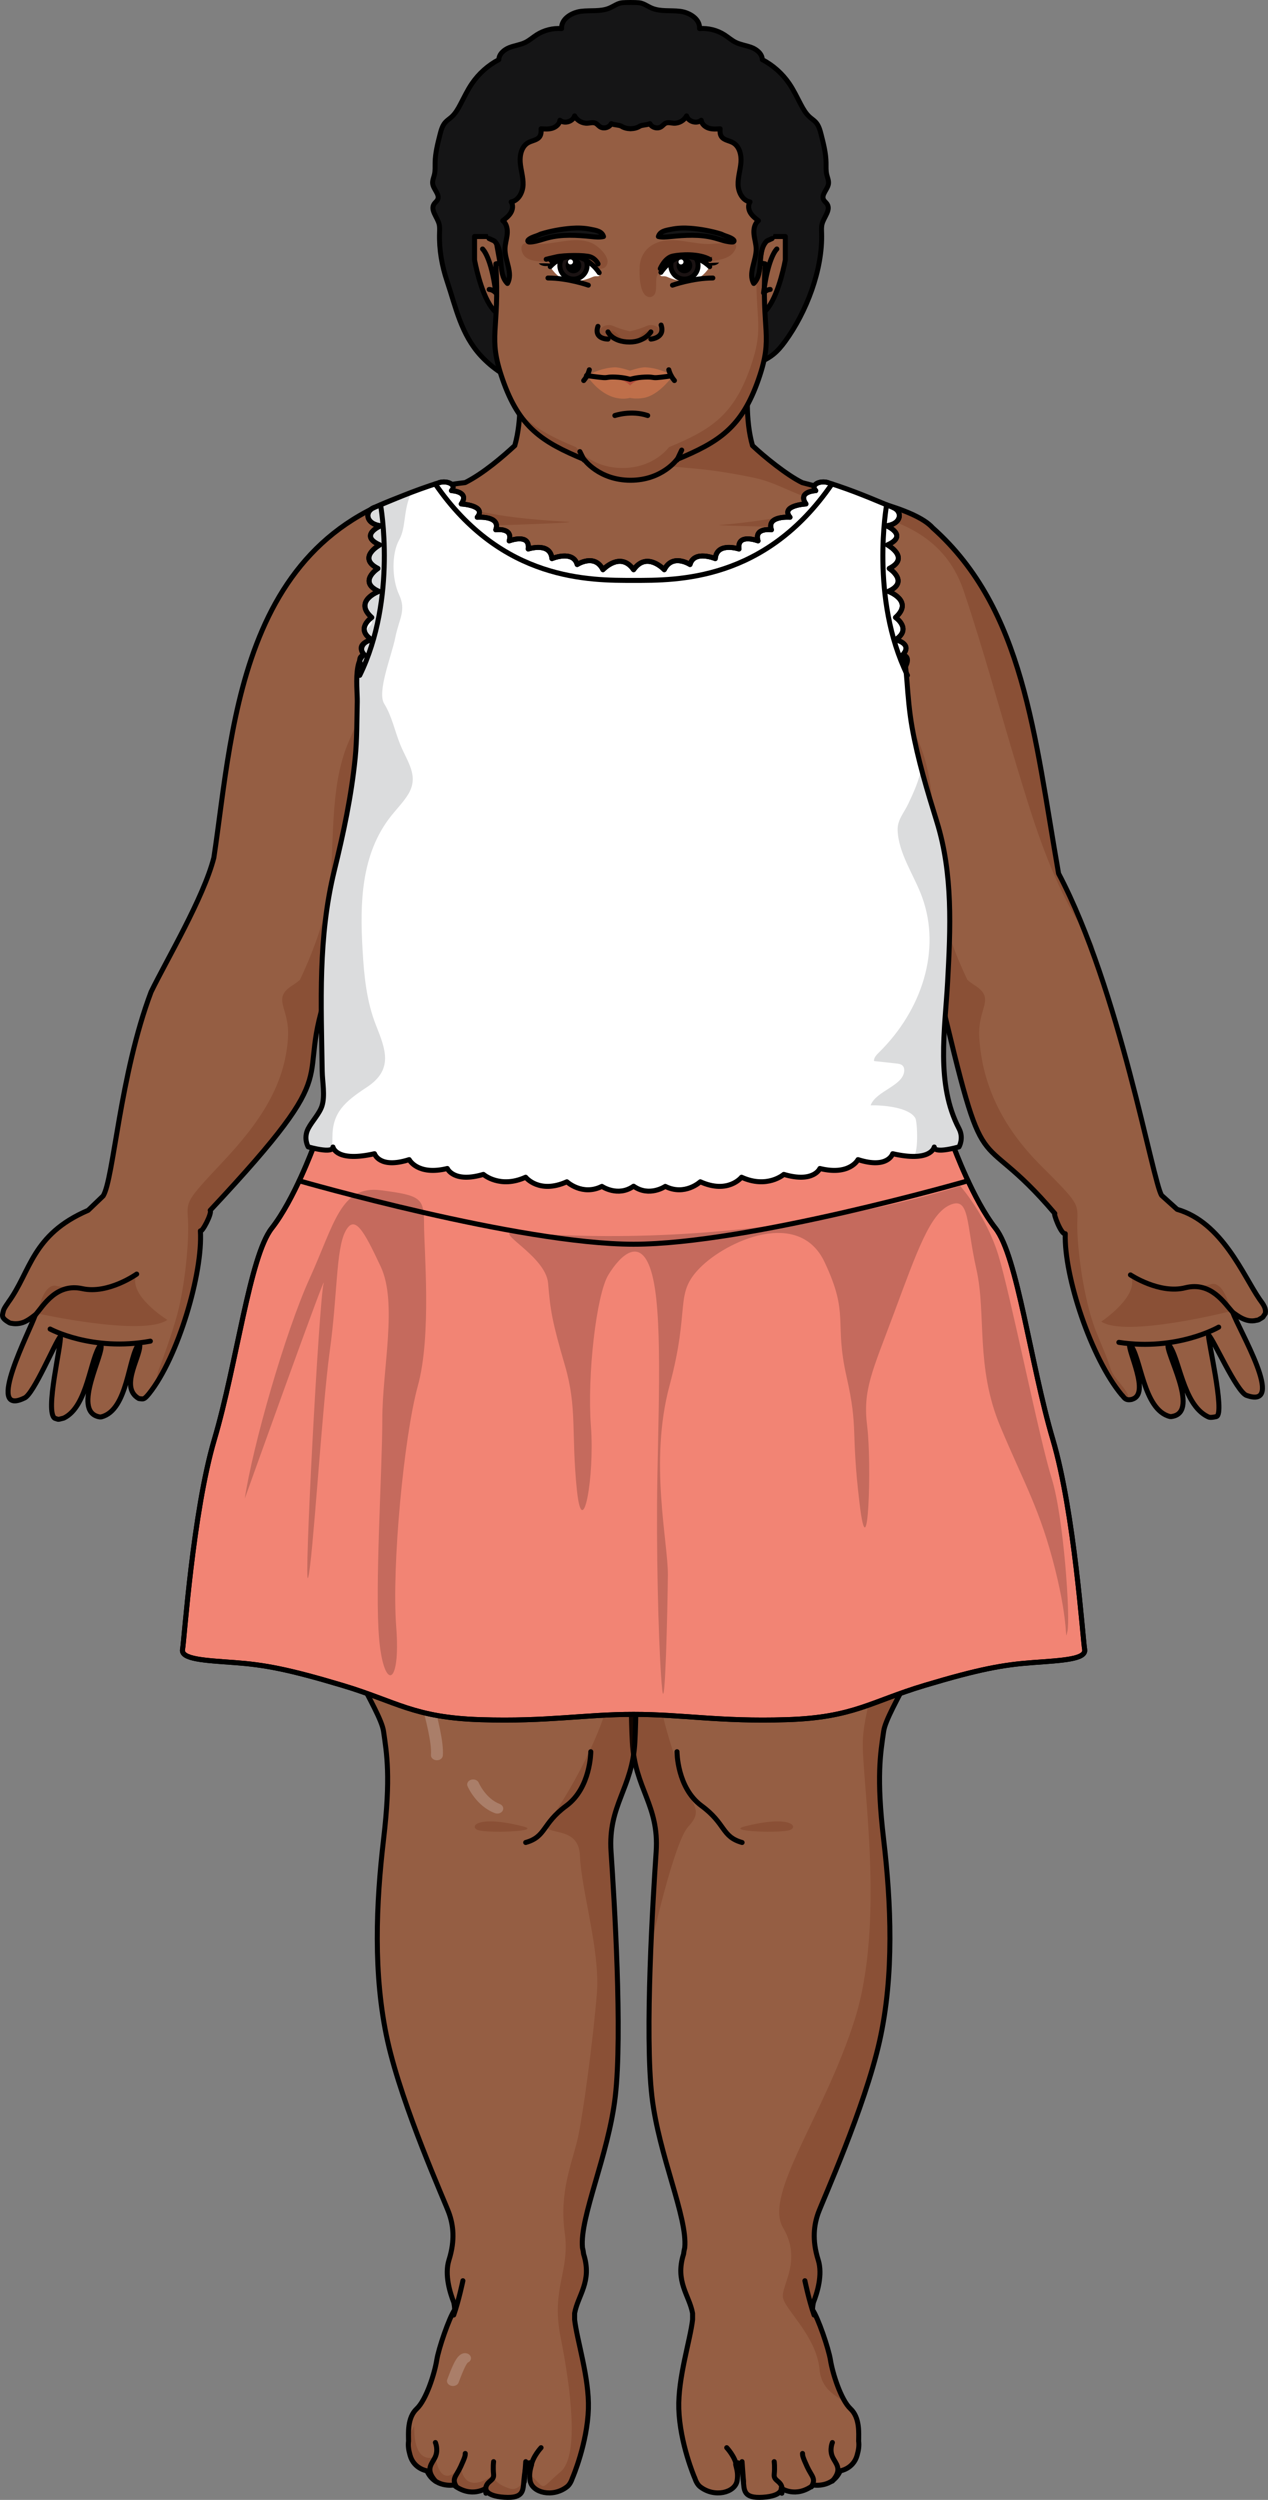<?xml version="1.0" encoding="utf-8"?>
<!-- Generator: Adobe Illustrator 22.0.0, SVG Export Plug-In . SVG Version: 6.00 Build 0)  -->
<svg version="1.1" id="Layer_1" xmlns="http://www.w3.org/2000/svg" xmlns:xlink="http://www.w3.org/1999/xlink" x="0px" y="0px"
	 width="256.615px" height="505.715px" viewBox="0 0 256.615 505.715" enable-background="new 0 0 256.615 505.715"
	 xml:space="preserve">
<rect x="0" y="0" width="256.615" height="505.715" fill="#808080" stroke="none"/>
<g>
	<path fill="#151516" d="M166.677,40.402c-0.524-1.046,0.841-2.078,0.989-3.238c0.081-0.633-0.213-1.244-0.356-1.865
		c-0.182-0.79-0.119-1.612-0.134-2.423c-0.036-1.899-0.508-3.759-0.977-5.6c-0.23-0.905-0.48-1.848-1.104-2.542
		c-0.36-0.401-0.824-0.693-1.226-1.051c-0.783-0.698-1.316-1.628-1.806-2.556c-0.747-1.417-1.43-2.875-2.331-4.199
		c-1.384-2.034-3.277-3.721-5.456-4.862c-0.023-1.142-1.054-2.021-2.117-2.441c-1.063-0.42-2.233-0.547-3.258-1.051
		c-0.815-0.401-1.499-1.021-2.263-1.513c-1.491-0.96-3.301-1.415-5.069-1.272c0.142-1.934-2.003-3.263-3.928-3.503
		c-1.924-0.24-3.965,0.107-5.749-0.651c-0.867-0.368-1.654-0.991-2.592-1.083c-0.689-0.068-2.681-0.068-3.369,0
		c-0.937,0.092-1.725,0.714-2.592,1.083c-1.785,0.758-3.826,0.411-5.75,0.651c-1.924,0.24-4.07,1.569-3.927,3.503
		c-1.768-0.142-3.578,0.312-5.07,1.272c-0.764,0.492-1.448,1.112-2.263,1.513c-1.025,0.504-2.195,0.631-3.258,1.051
		c-1.063,0.42-2.094,1.298-2.117,2.441c-2.18,1.141-4.072,2.828-5.456,4.862c-0.901,1.325-1.584,2.782-2.331,4.199
		c-0.489,0.928-1.022,1.858-1.806,2.556c-0.403,0.359-0.866,0.65-1.226,1.051c-0.624,0.694-0.874,1.637-1.104,2.542
		c-0.469,1.841-0.94,3.701-0.976,5.6c-0.016,0.81,0.047,1.633-0.135,2.423c-0.143,0.621-0.437,1.233-0.356,1.865
		c0.148,1.16,1.513,2.192,0.989,3.238c-0.168,0.336-0.503,0.557-0.708,0.871c-0.789,1.201,0.621,2.608,1.001,3.992
		c0.167,0.608,0.126,1.25,0.106,1.88c-0.106,3.329,0.467,6.577,1.521,9.726c1.793,5.356,2.849,10.79,6.856,15.117
		c2.389,2.58,5.415,4.56,8.723,5.746c3.234,1.159,6.147,2.671,9.562,3.394c8.033,1.7,16.419,1.034,24.425-0.482
		c1.302-0.247,2.624-0.523,3.78-1.171c1.541-0.863,2.661-2.313,4.082-3.361c2.595-1.913,6.054-2.395,8.575-4.406
		c0.939-0.749,1.712-1.684,2.419-2.655c4.328-5.936,7.616-14.519,7.381-21.908c-0.02-0.63-0.061-1.272,0.106-1.88
		c0.381-1.385,1.791-2.792,1.002-3.992C167.18,40.959,166.845,40.738,166.677,40.402z"/>
	<path fill="none" stroke="#000000" stroke-linecap="round" stroke-linejoin="round" stroke-miterlimit="10" d="M166.677,40.402
		c-0.524-1.046,0.841-2.078,0.989-3.238c0.081-0.633-0.213-1.244-0.356-1.865c-0.182-0.79-0.119-1.612-0.134-2.423
		c-0.036-1.899-0.508-3.759-0.977-5.6c-0.23-0.905-0.48-1.848-1.104-2.542c-0.36-0.401-0.824-0.693-1.226-1.051
		c-0.783-0.698-1.316-1.628-1.806-2.556c-0.747-1.417-1.43-2.875-2.331-4.199c-1.384-2.034-3.277-3.721-5.456-4.862
		c-0.023-1.142-1.054-2.021-2.117-2.441c-1.063-0.42-2.233-0.547-3.258-1.051c-0.815-0.401-1.499-1.021-2.263-1.513
		c-1.491-0.96-3.301-1.415-5.069-1.272c0.142-1.934-2.003-3.263-3.928-3.503c-1.924-0.24-3.965,0.107-5.749-0.651
		c-0.867-0.368-1.654-0.991-2.592-1.083c-0.689-0.068-2.681-0.068-3.369,0c-0.937,0.092-1.725,0.714-2.592,1.083
		c-1.785,0.758-3.826,0.411-5.75,0.651c-1.924,0.24-4.07,1.569-3.927,3.503c-1.768-0.142-3.578,0.312-5.07,1.272
		c-0.764,0.492-1.448,1.112-2.263,1.513c-1.025,0.504-2.195,0.631-3.258,1.051c-1.063,0.42-2.094,1.298-2.117,2.441
		c-2.18,1.141-4.072,2.828-5.456,4.862c-0.901,1.325-1.584,2.782-2.331,4.199c-0.489,0.928-1.022,1.858-1.806,2.556
		c-0.403,0.359-0.866,0.65-1.226,1.051c-0.624,0.694-0.874,1.637-1.104,2.542c-0.469,1.841-0.94,3.701-0.976,5.6
		c-0.016,0.81,0.047,1.633-0.135,2.423c-0.143,0.621-0.437,1.233-0.356,1.865c0.148,1.16,1.513,2.192,0.989,3.238
		c-0.168,0.336-0.503,0.557-0.708,0.871c-0.789,1.201,0.621,2.608,1.001,3.992c0.167,0.608,0.126,1.25,0.106,1.88
		c-0.106,3.329,0.467,6.577,1.521,9.726c1.793,5.356,2.849,10.79,6.856,15.117c2.389,2.58,5.415,4.56,8.723,5.746
		c3.234,1.159,6.147,2.671,9.562,3.394c8.033,1.7,16.419,1.034,24.425-0.482c1.302-0.247,2.624-0.523,3.78-1.171
		c1.541-0.863,2.661-2.313,4.082-3.361c2.595-1.913,6.054-2.395,8.575-4.406c0.939-0.749,1.712-1.684,2.419-2.655
		c4.328-5.936,7.616-14.519,7.381-21.908c-0.02-0.63-0.061-1.272,0.106-1.88c0.381-1.385,1.791-2.792,1.002-3.992
		C167.18,40.959,166.845,40.738,166.677,40.402z"/>
	<g>
		<g>
			<path id="changecolor_105_" fill="#955E43" d="M127.331,292.477c0-3.397,1.015-13.763,1.159-15.201
				c0.095,0.968,0.586,5.978,0.898,10.188c0.135-2.21,0.195-4.422,0.104-6.634c-0.182-4.396-0.643-8.793-0.944-13.185
				c-0.537-7.822-0.94-15.652-1.029-23.487H78.534c-0.056,0.622-0.113,1.247-0.172,1.881l-2.119,0.123
				c0,0-9.916,10.886-14.143,33.969c0,0,3.166,30.177,4.445,41.82c1.279,11.643,10.444,23.823,11.083,28.301
				c0.639,4.478,1.492,9.135,0,21.852c-1.492,12.717-2.178,27.405,0.829,40.839c3.008,13.434,11.58,32.42,12.409,34.749
				c0.829,2.329,1.302,5.374,0,9.493c-0.952,3.011,0.255,6.768,0.974,8.576c0.109,0.534,0.18,1.031,0.174,1.498
				c-1.133,1.658-3.255,7.849-3.622,10.167c-0.426,2.687-2.131,8.06-4.049,9.852c-1.918,1.791-1.679,4.922-1.655,6.538
				c-0.128,0.938,0.004,1.806,0.314,2.902c0.775,2.735,3.41,3.125,3.41,3.125c1.549,3.517,5.423,2.865,5.423,2.865
				c3.565,2.735,6.511,0.651,6.511,0.651s-0.311,1.563,3.718,1.825c4.029,0.259,3.77-1.433,3.977-3.517
				c0.207-2.084,0.412-3.473,1.241-3.473c0.827,0-0.414,1.215,0,3.647c0.412,2.432,4.586,3.473,7.478,1.215
				c0.498-0.388,0.862-1.053,1.137-1.892l0.004,0.012c0,0,2.968-6.913,3.181-13.899c0.192-6.282-2.335-13.91-2.789-18.039v-1.26
				c0.642-3.649,3.595-6.401,1.831-11.962c-0.01-0.031-0.012-0.07-0.021-0.101c-0.047-0.418-0.115-0.826-0.223-1.22
				c-0.584-6.178,5.253-18.67,6.638-30.559c1.492-12.804-0.213-40.03-0.852-49.523c-0.64-9.493,4.313-12.717,4.821-22.211
				c0.462-8.647,0.451-31.824-0.957-45.93C127.803,301.586,127.331,294.795,127.331,292.477z"/>
			<path id="changecolor_104_" fill="#955E43" d="M129.131,292.477c0-3.397-1.015-13.763-1.159-15.201
				c-0.095,0.968-0.586,5.978-0.898,10.188c-0.135-2.21-0.195-4.422-0.104-6.634c0.182-4.396,0.643-8.793,0.944-13.185
				c0.537-7.822,0.94-15.652,1.029-23.487h48.985c0.056,0.622,0.113,1.247,0.173,1.881l2.119,0.123c0,0,9.904,10.886,14.13,33.969
				c0,0-3.154,30.177-4.433,41.82c-1.279,11.643-10.444,23.823-11.083,28.301c-0.639,4.478-1.492,9.135,0,21.852
				c1.492,12.717,2.178,27.405-0.829,40.839c-3.008,13.434-11.58,32.42-12.409,34.749c-0.829,2.329-1.302,5.374,0,9.493
				c0.952,3.011-0.255,6.768-0.974,8.576c-0.109,0.534-0.18,1.031-0.174,1.498c1.133,1.658,3.255,7.849,3.622,10.167
				c0.426,2.687,2.131,8.06,4.049,9.852c1.918,1.791,1.679,4.922,1.655,6.538c0.128,0.938-0.004,1.806-0.314,2.902
				c-0.775,2.735-3.41,3.125-3.41,3.125c-1.549,3.517-5.423,2.865-5.423,2.865c-3.565,2.735-6.511,0.651-6.511,0.651
				s0.311,1.563-3.718,1.825c-4.029,0.259-3.77-1.433-3.977-3.517c-0.207-2.084-0.412-3.473-1.241-3.473
				c-0.827,0,0.414,1.215,0,3.647c-0.412,2.432-4.586,3.473-7.478,1.215c-0.498-0.388-0.862-1.053-1.137-1.892l-0.004,0.012
				c0,0-2.968-6.913-3.181-13.899c-0.192-6.282,2.335-13.91,2.789-18.039v-1.26c-0.642-3.649-3.595-6.401-1.831-11.962
				c0.01-0.031,0.012-0.07,0.021-0.101c0.047-0.418,0.115-0.826,0.223-1.22c0.584-6.178-5.253-18.67-6.638-30.559
				c-1.492-12.804,0.213-40.03,0.852-49.523c0.64-9.493-4.313-12.717-4.821-22.211c-0.462-8.647-0.451-31.824,0.957-45.93
				C128.66,301.586,129.131,294.795,129.131,292.477z"/>
			<path id="changecolor_103_" fill="#955E43" d="M255.46,266.535c0.322-0.245,0.004,0.007,0.611-0.81
				c0.181-1.048-0.302-1.724-1.164-2.899c-3.277-4.745-7.549-15.549-16.683-18.181c-1.062-0.963-2.14-1.934-3.132-2.819
				c-1.786-2.62-8.481-41.66-20.858-65.115c-4.882-27.886-6.99-53.46-25.471-69.925c-3.659-4.112-16.38-6.461-26.403-9.148
				c-3.108-1.519-7.734-5.277-10.072-7.497c-0.743-2.596-1.015-5.495-1.044-8.194c0.185-4.987,1.281-9.324,1.562-9.664
				c-1.066,0-47.984,0-49.141,0c0.282,0.34,1.378,4.677,1.562,9.664c-0.029,2.699-0.301,5.598-1.044,8.194
				c-2.364,2.181-6.356,5.642-10.046,7.485c-45.737,5.25-46.766,48.938-50.859,75.889c-2.099,8.15-9.561,20.688-12.701,27.14
				c-6.333,16.765-7.578,37.826-9.697,41.271c-0.964,0.915-2.011,1.919-3.043,2.914c-11.47,4.937-11.561,12.333-16.175,18.627
				c-0.062,0.165-0.628,0.812-0.94,1.568c-0.002,0.004-0.003,0.008-0.005,0.012c-0.169,0.889-0.688,1.426,0.976,2.409
				c0.192,0.149,0.434,0.242,0.736,0.258c0.724,0.153,1.946,0.096,3.012-0.552c0.356-0.204,0.652-0.367,1.708-1.186
				c-1.038,3.176-10.336,20.774-2.23,16.847l-0.001,0.005c0,0,0.008-0.009,0.01-0.012l-0.002,0.012
				c1.881-0.755,6.254-11.335,7.28-12.446c0.294,1.446-3.185,15.274-1.115,16.527c0.015,0.006,0.031,0.011,0.046,0.017
				c0.012,0.003,0.021,0.009,0.033,0.012c0.003,0.001,0.005,0.001,0.008,0.001c0.741,0.201,0.318,0.306,1.732-0.068
				c4.89-2.336,5.303-12.185,7.49-14.881c0.854,1.55-5.975,13.38-0.407,14.619c0.176,0.045,0.347,0.048,0.516,0.024l0,0
				c5.452-1.401,5.413-12.248,7.695-14.921c0.785,2.034-4.281,8.782-0.146,11.186c0.031,0.011,0.061,0.022,0.094,0.031
				c0.015,0.001,0,0.004,0.046,0.013c0,0,0.001,0.001,0.002,0.001c0.016,0.003,0.034-0.003,0.05-0.001
				c0.795,0.09,0.902,0.217,1.903-0.999c5.887-7.336,10.927-24.457,10.4-32.945c0.311,0.413,2.405-3.564,1.988-4.152
				c29.004-30.99,16.428-24.047,24.06-45.177c-2.973,14.37,1.488,20.96,1.488,20.96s-2.326,5.458-2.786,7.633
				c-3.644,5.519-3.814,49.846-2.964,53.982l0.008-0.004c0,0,0,0.004,0,0.004l39.751-17.748l-0.632-21.021l0.78-3.745h51.977
				l0.78,3.745l-0.632,21.021l39.751,17.748c0,0,0-0.003,0-0.004l0.008,0.004c0.891-4.231,0.609-48.779-2.964-53.982
				c-0.46-2.176-2.786-7.633-2.786-7.633s4.461-6.59,1.488-20.96c10.019,42.535,7.109,26.433,23.6,45.811
				c-0.362-0.143,1.286,4.361,2.116,4.088c-0.272,8.576,5.248,25.218,11.416,32.607c0.427,0.329,0.609,1.207,1.933,0.939
				c0.016-0.002,0.034,0.002,0.051-0.001c0.001,0,0.001,0,0.002-0.001c0.002,0,0.004,0,0.007,0c0.015-0.003,0.024-0.011,0.039-0.014
				c0.033-0.01,0.062-0.022,0.093-0.034c3.748-1.099-1.001-9.936-0.492-11.176c2.285,2.39,2.659,13.33,8.153,14.675l0,0
				c0.17,0.019,0.341,0.011,0.515-0.04c5.618-1.039-1.726-13.389-0.86-14.599c2.272,2.577,2.86,12.126,7.948,14.642
				c0.275,0.106,0.382,0.305,1.733,0.014c0.003-0.001,0.006,0,0.008-0.001c0.012-0.003,0.021-0.01,0.032-0.013
				c0.015-0.006,0.03-0.012,0.045-0.019c1.74-0.748-1.852-15.855-1.627-16.485c1.048,0.956,5.615,11.362,7.662,12.215l-0.002-0.012
				c0.002,0.002,0.01,0.011,0.01,0.011l-0.001-0.005c8.22,2.983-1.655-13.467-2.751-16.77c0.831,0.535,2.656,2.156,4.771,1.59
				c0.302-0.025,0.54-0.125,0.728-0.28C255.157,266.716,255.066,266.798,255.46,266.535z"/>
			<path opacity="0.2" fill="#601B00" d="M62.005,260.88c0.301-0.759,0.566-1.529,0.769-2.333c0.453-1.789,1.993-3.346,3.166-4.94
				c1.352-1.836,2.717-3.667,4.1-5.489c2.647-3.488,5.351-6.949,8.182-10.346c2.333-2.799,4.735-5.579,7.395-8.193
				c1.624-1.596,3.41-3.42,5.692-4.467c-18.079-3.703-25.088-16.185-23.221-20.359s2.808-9.208,2.652-16.328
				c-0.156-7.121,3.584-19.152,7.948-26.886c4.363-7.734,20.103-10.067,19.636-11.663c-0.468-1.596-10.753,3.56-16.207,2.578
				c-5.454-0.982-2.649-15.96-1.87-18.906c0.779-2.947,4.519-8.839,6.839-10.804c-4.382,2.824-4.969,0.859-6.527-1.719
				c0,7.489-6.234,20.134-10.129,29.341c-3.896,9.207-2.649,21.607-3.819,29.955c-1.168,8.328-5.902,17.861-5.925,17.907
				c-0.452,0.39-0.918,0.741-1.401,1.044c-4.463,2.798-0.619,4.477-1.001,10.625c-0.599,9.636-5.712,17.191-13.266,25.215
				c-7.554,8.024-7.203,7.846-6.971,11.728c0.234,3.882-0.51,13.601-2.561,20.438c-1.011,3.369-2.216,6.804-3.479,10.112
				c-0.099,0.259-0.303,1.434-0.523,2.693c5.292-8.058,9.556-23.243,9.069-31.083c0.311,0.413,2.405-3.564,1.988-4.152
				c29.004-30.99,16.428-24.047,24.06-45.177c-2.973,14.37,1.488,20.96,1.488,20.96s-2.326,5.458-2.786,7.633
				C63.228,231.408,62.28,247.15,62.005,260.88z"/>
			<path opacity="0.2" fill="#601B00" d="M225.523,278.385c-0.718-1.017-0.941-2.109-1.364-3.256
				c-0.923-2.499-2.101-4.927-2.943-7.448c-2.262-6.77-3.307-16.462-3.194-20.349c0.111-3.887,0.468-3.72-7.331-11.506
				c-7.799-7.786-11.906-16.296-12.505-25.931c-0.382-6.148,3.462-7.827-1.001-10.625c-0.483-0.303-0.949-0.654-1.401-1.044
				c-0.023-0.046-4.757-9.579-5.925-17.907c-1.17-8.348,0.077-20.748-3.819-29.955c-3.896-9.208-10.129-21.852-10.129-29.341
				c-1.558,2.578-2.146,4.542-6.527,1.719c2.32,1.964,6.06,7.857,6.839,10.804c0.779,2.946,3.584,17.924-1.87,18.906
				c-5.454,0.982-15.74-4.174-16.207-2.578c-0.467,1.596,15.272,3.928,19.636,11.663c4.364,7.734,8.104,19.765,7.948,26.886
				c-0.156,7.12,0.785,12.154,2.652,16.328s-5.141,16.656-23.221,20.359c2.565,1.176,4.544,3.299,6.333,5.107
				c2.973,3.005,5.659,6.188,8.269,9.393c3.111,3.818,6.089,7.704,9.005,11.616c1.908,2.561,3.577,5.089,5.645,7.457
				c-0.341-13.244-1.311-27.602-3.246-30.42c-0.46-2.176-2.786-7.633-2.786-7.633s4.461-6.59,1.488-20.96
				c10.019,42.535,7.109,26.433,23.6,45.811c-0.362-0.143,1.286,4.361,2.116,4.088c-0.272,8.576,5.248,25.218,11.416,32.607
				c0.333,0.257,0.524,0.841,1.219,0.961c0.232-0.431,0.055-1.069-0.232-1.527C227.274,280.472,226.3,279.485,225.523,278.385z"/>
			<path opacity="0.2" fill="#601B00" d="M214.234,176.711c-4.882-27.886-6.99-53.46-25.471-69.925
				c-3.659-4.111-16.38-6.46-26.403-9.148c-3.109-1.519-7.734-5.277-10.072-7.497c-0.743-2.596-1.015-5.495-1.044-8.194
				c0.185-4.987,1.281-9.324,1.562-9.664c-0.891,0-33.792,0-45.256,0c-0.572,0.234-1.13,0.492-1.648,0.812
				c-0.658,0.405-1.176,0.889-1.593,1.42c0.388,1.803,0.811,4.502,0.919,7.433c-0.008,0.692-0.032,1.396-0.075,2.106
				c0.004,0.005,0.008,0.011,0.012,0.016c2.065,2.537,5.291,4.364,8.697,5.736c5.554,2.237,11.648,3.388,17.846,4.127
				c2.693,0.321,5.407,0.564,8.103,0.785c4.339,0.355,8.74,1.077,12.957,1.974c4.273,0.91,7.707,3.192,11.86,4.336
				c3.792,1.044,7.586,2.088,11.434,2.998c10.177,2.406,16.24,7.443,18.95,15.466c4.021,11.904,7.268,24.006,10.896,35.988
				c2.959,9.773,5.942,19.605,11.013,28.824c1.438,2.616,3.04,5.171,4.694,7.706C219.385,186.929,216.937,181.835,214.234,176.711z"
				/>
			
				<path fill="none" stroke="#000000" stroke-width="1.013" stroke-linecap="round" stroke-linejoin="round" stroke-miterlimit="10" d="
				M255.46,266.535c0.322-0.245,0.004,0.007,0.611-0.81c0.181-1.048-0.302-1.724-1.164-2.899
				c-3.277-4.745-7.549-15.549-16.683-18.181c-1.062-0.963-2.14-1.934-3.132-2.819c-1.786-2.62-8.481-41.66-20.858-65.115
				c-4.882-27.886-6.99-53.46-25.471-69.925c-3.659-4.112-16.38-6.461-26.403-9.148c-3.108-1.519-7.734-5.277-10.072-7.497
				c-0.743-2.596-1.015-5.495-1.044-8.194c0.185-4.987,1.281-9.324,1.562-9.664c-1.066,0-47.984,0-49.141,0
				c0.282,0.34,1.378,4.677,1.562,9.664c-0.029,2.699-0.301,5.598-1.044,8.194c-2.364,2.181-6.356,5.642-10.046,7.485
				c-45.737,5.25-46.766,48.938-50.859,75.889c-2.099,8.15-9.561,20.688-12.701,27.14c-6.333,16.765-7.578,37.826-9.697,41.271
				c-0.964,0.915-2.011,1.919-3.043,2.914c-11.47,4.937-11.561,12.333-16.175,18.627c-0.062,0.165-0.628,0.812-0.94,1.568
				c-0.002,0.004-0.003,0.008-0.005,0.012c-0.169,0.889-0.688,1.426,0.976,2.409c0.192,0.149,0.434,0.242,0.736,0.258
				c0.724,0.153,1.946,0.096,3.012-0.552c0.356-0.204,0.652-0.367,1.708-1.186c-1.038,3.176-10.336,20.774-2.23,16.847l-0.001,0.005
				c0,0,0.008-0.009,0.01-0.012l-0.002,0.012c1.881-0.755,6.254-11.335,7.28-12.446c0.294,1.446-3.185,15.274-1.115,16.527
				c0.015,0.006,0.031,0.011,0.046,0.017c0.012,0.003,0.021,0.009,0.033,0.012c0.003,0.001,0.005,0.001,0.008,0.001
				c0.741,0.201,0.318,0.306,1.732-0.068c4.89-2.336,5.303-12.185,7.49-14.881c0.854,1.55-5.975,13.38-0.407,14.619
				c0.176,0.045,0.347,0.048,0.516,0.024l0,0c5.452-1.401,5.413-12.248,7.695-14.921c0.785,2.034-4.281,8.782-0.146,11.186
				c0.031,0.011,0.061,0.022,0.094,0.031c0.015,0.001,0,0.004,0.046,0.013c0,0,0.001,0.001,0.002,0.001
				c0.016,0.003,0.034-0.003,0.05-0.001c0.795,0.09,0.902,0.217,1.903-0.999c5.887-7.336,10.927-24.457,10.4-32.945
				c0.311,0.413,2.405-3.564,1.988-4.152c29.004-30.99,16.428-24.047,24.06-45.177c-2.973,14.37,1.488,20.96,1.488,20.96
				s-2.326,5.458-2.786,7.633c-3.644,5.519-3.814,49.846-2.964,53.982l0.008-0.004c0,0,0,0.004,0,0.004l39.751-17.748l-0.632-21.021
				l0.78-3.745h51.977l0.78,3.745l-0.632,21.021l39.751,17.748c0,0,0-0.003,0-0.004l0.008,0.004
				c0.891-4.231,0.609-48.779-2.964-53.982c-0.46-2.176-2.786-7.633-2.786-7.633s4.461-6.59,1.488-20.96
				c10.019,42.535,7.109,26.433,23.6,45.811c-0.362-0.143,1.286,4.361,2.116,4.088c-0.272,8.576,5.248,25.218,11.416,32.607
				c0.427,0.329,0.609,1.207,1.933,0.939c0.016-0.002,0.034,0.002,0.051-0.001c0.001,0,0.001,0,0.002-0.001c0.002,0,0.004,0,0.007,0
				c0.015-0.003,0.024-0.011,0.039-0.014c0.033-0.01,0.062-0.022,0.093-0.034c3.748-1.099-1.001-9.936-0.492-11.176
				c2.285,2.39,2.659,13.33,8.153,14.675l0,0c0.17,0.019,0.341,0.011,0.515-0.04c5.618-1.039-1.726-13.389-0.86-14.599
				c2.272,2.577,2.86,12.126,7.948,14.642c0.275,0.106,0.382,0.305,1.733,0.014c0.003-0.001,0.006,0,0.008-0.001
				c0.012-0.003,0.021-0.01,0.032-0.013c0.015-0.006,0.03-0.012,0.045-0.019c1.74-0.748-1.852-15.855-1.627-16.485
				c1.048,0.956,5.615,11.362,7.662,12.215l-0.002-0.012c0.002,0.002,0.01,0.011,0.01,0.011l-0.001-0.005
				c8.22,2.983-1.655-13.467-2.751-16.77c0.831,0.535,2.656,2.156,4.771,1.59c0.302-0.025,0.54-0.125,0.728-0.28
				C255.157,266.716,255.066,266.798,255.46,266.535z"/>
			<g>
				<path opacity="0.2" fill="#601B00" d="M228.78,257.905c0,0,4.646,4.339,16.282,1.904c0,0,2.419-1.23,4.036,5.434
					c0,0-21.265,5.417-26.229,2.109C222.869,267.353,230.902,262.049,228.78,257.905z"/>
				
					<path fill="none" stroke="#000000" stroke-width="1.013" stroke-linecap="round" stroke-linejoin="round" stroke-miterlimit="10" d="
					M246.633,268.474c0,0-8.38,4.878-20.2,3.079"/>
				
					<path fill="none" stroke="#000000" stroke-width="1.013" stroke-linecap="round" stroke-linejoin="round" stroke-miterlimit="10" d="
					M228.78,257.905c0,0,5.88,3.922,11.09,2.604c5.212-1.315,7.934,3.12,9.631,4.995"/>
			</g>
			<g>
				<path opacity="0.2" fill="#601B00" d="M27.662,257.741c0,0-4.509,4.481-16.216,2.408c0,0-2.456-1.155-3.865,5.557
					c0,0,21.423,4.756,26.281,1.295C33.863,267.001,25.67,261.949,27.662,257.741z"/>
				
					<path fill="none" stroke="#000000" stroke-width="1.013" stroke-linecap="round" stroke-linejoin="round" stroke-miterlimit="10" d="
					M10.145,268.858c0,0,8.527,4.616,20.286,2.452"/>
				
					<path fill="none" stroke="#000000" stroke-width="1.013" stroke-linecap="round" stroke-linejoin="round" stroke-miterlimit="10" d="
					M27.662,257.741c0,0-5.756,4.102-11.003,2.947c-5.251-1.152-7.833,3.365-9.471,5.291"/>
			</g>
		</g>
		<g>
			<path opacity="0.2" fill="#601B00" d="M128.643,284.649c0.255,3.047,0.483,6.218,0.483,7.828c0,2.318-0.471,9.109-0.2,13.993
				c-1.407,14.106-1.419,37.283-0.957,45.93c0.508,9.493,5.46,12.717,4.821,22.211c-0.269,4.003-0.728,11.161-1.057,19.059l0,0
				c0,0,4.607-20.999,7.575-24.169c2.969-3.17,0.895-4.226-0.464-7.925s-5.803-14.649-5.693-22.595
				c0.11-7.946-0.356-12.585,0.684-14.355c0,0,2.72-5.374,5.598-5.911c2.878-0.538,34.531-1.075,38.048,5.911
				c3.517,6.986-2.878,19.615-2.878,28.213s4.476,36.273-1.599,55.619c-6.075,19.346-18.534,35.467-14.542,42.185
				c3.991,6.717-0.474,11.757,0,14.208c0.474,2.451,6.761,7.747,7.4,14.503c0.38,4.017,3.15,5.178,5.289,6.711
				c-1.503-2.349-2.735-6.414-3.088-8.64c-0.367-2.318-2.488-8.509-3.622-10.167c-0.006-0.467,0.066-0.964,0.174-1.498
				c0.719-1.808,1.926-5.564,0.974-8.576c-1.302-4.12-0.829-7.165,0-9.493c0.829-2.328,9.402-21.315,12.409-34.749
				c3.007-13.434,2.321-28.122,0.829-40.839c-1.492-12.717-0.639-17.375,0-21.852c0.64-4.478,9.804-16.658,11.083-28.301
				c0.847-7.71,0.572-23.541,0.29-33.361L128.643,284.649z"/>
			<path fill="#E3A583" d="M127.07,287.464c0.07-0.945,0.149-1.93,0.231-2.901l-0.351-0.022
				C126.973,285.515,127.01,286.49,127.07,287.464z"/>
			<path fill="#E3A583" d="M173.687,490.793c-0.007,0.269,0.024,0.534,0.076,0.797C173.749,491.329,173.721,491.063,173.687,490.793
				z"/>
		</g>
		
			<path fill="none" stroke="#000000" stroke-width="1.013" stroke-linecap="round" stroke-linejoin="round" stroke-miterlimit="10" d="
			M129.126,292.477c0-3.397-1.015-13.763-1.159-15.201c-0.095,0.968-0.586,5.978-0.898,10.188c-0.135-2.21-0.195-4.422-0.104-6.634
			c0.182-4.396,0.643-8.793,0.944-13.185c0.537-7.822,0.94-15.652,1.029-23.487h48.985c0.056,0.622,0.113,1.247,0.173,1.881
			l2.119,0.123c0,0,5.471,10.886,9.697,33.969c0,0,1.279,30.177,0,41.82c-1.279,11.643-10.444,23.823-11.083,28.301
			c-0.639,4.478-1.492,9.135,0,21.852c1.492,12.717,2.178,27.405-0.829,40.839c-3.008,13.434-11.58,32.42-12.409,34.749
			c-0.829,2.329-1.302,5.374,0,9.493c0.952,3.011-0.255,6.768-0.974,8.576c-0.109,0.534-0.18,1.031-0.174,1.498
			c1.133,1.658,3.255,7.849,3.622,10.167c0.426,2.687,2.131,8.06,4.049,9.852c1.918,1.791,1.679,4.922,1.655,6.538
			c0.128,0.938-0.004,1.806-0.314,2.902c-0.775,2.735-3.41,3.125-3.41,3.125c-1.549,3.517-5.423,2.865-5.423,2.865
			c-3.565,2.735-6.511,0.651-6.511,0.651s0.311,1.563-3.718,1.825c-4.029,0.259-3.77-1.433-3.977-3.517
			c-0.207-2.084-0.412-3.473-1.241-3.473c-0.827,0,0.414,1.215,0,3.647c-0.412,2.432-4.586,3.473-7.478,1.215
			c-0.498-0.388-0.862-1.053-1.137-1.892l-0.004,0.012c0,0-2.968-6.913-3.181-13.899c-0.192-6.282,2.335-13.91,2.789-18.039v-1.26
			c-0.642-3.649-3.595-6.401-1.831-11.963c0.01-0.031,0.012-0.07,0.021-0.101c0.047-0.418,0.115-0.826,0.223-1.22
			c0.584-6.178-5.253-18.67-6.638-30.559c-1.492-12.804,0.213-40.03,0.852-49.523c0.64-9.493-4.313-12.717-4.821-22.211
			c-0.462-8.647-0.451-31.824,0.957-45.93C128.655,301.586,129.126,294.795,129.126,292.477z"/>
		<g>
			<path opacity="0.2" fill="#601B00" d="M88.113,496.965c1.199,7.28,5.115,2.03,5.115,2.03c0.994,6.251,6.664,1.599,6.664,1.599
				s-0.381,1.559,2.979,2.736c1.745,0.611,2.508-0.554,3.151-1.486c-0.179,2-0.047,3.59-3.961,3.337
				c-4.029-0.261-3.718-1.825-3.718-1.825s-2.946,2.084-6.511-0.651c0,0-3.874,0.651-5.423-2.866c0,0-2.635-0.39-3.41-3.125
				c-0.601-2.12-0.544-3.387,0.81-5.968c0.005,0.12,0.026,0.229,0.026,0.35C83.834,499.097,88.113,496.965,88.113,496.965z"/>
			<path opacity="0.2" fill="#601B00" d="M127.326,292.477c0-3.397,1.015-13.763,1.159-15.201c0.095,0.968,0.586,5.978,0.898,10.188
				c0.135-2.21,0.195-4.422,0.104-6.634c-0.182-4.396-0.643-8.793-0.944-13.185c-0.537-7.822-0.94-15.652-1.029-23.487H78.529
				c-0.056,0.622-0.113,1.247-0.172,1.881l-2.119,0.123c0,0-5.471,10.886-9.697,33.969c0,0-0.967,22.826-0.377,36.433
				c8.435,0.098,18.185,0.258,20.684,0.455c8.958,0.705,23.477,1.255,28.517,1.255c5.037,0,6.716,9.645,8.397,18.349
				c1.679,8.704-8.922,26.739-12.28,31.208c-3.36,4.469,5.597,0.47,5.878,7.528c0.28,7.058,4.103,19.179,3.436,27.836
				c-0.667,8.657-2.828,25.013-3.949,29.718c-1.119,4.705-3.686,10.667-2.565,18.665c1.119,7.999-2.802,11.291-0.841,21.171
				c1.959,9.882,3.918,23.994,0,27.288c-3.918,3.294-3.013,3.765-5.252,1.412c-0.398-0.42-0.716-0.584-0.989-0.592
				c0,0.306,0.019,0.626,0.08,0.982v0c0.023,0.137,0.07,0.268,0.129,0.395c0.017,0.037,0.038,0.074,0.058,0.11
				c0.051,0.094,0.111,0.185,0.179,0.272c0.026,0.033,0.049,0.067,0.077,0.099c0.098,0.113,0.207,0.222,0.332,0.324
				c0.02,0.016,0.043,0.03,0.064,0.047c0.109,0.085,0.227,0.166,0.353,0.244c0.052,0.032,0.107,0.063,0.162,0.093
				c0.106,0.059,0.218,0.116,0.333,0.169c0.06,0.028,0.119,0.058,0.182,0.084c0.164,0.07,0.335,0.135,0.513,0.194
				c0.077,0.025,0.159,0.047,0.239,0.07c0.113,0.033,0.227,0.065,0.344,0.094c0.102,0.025,0.205,0.048,0.31,0.07
				c0.099,0.021,0.2,0.038,0.301,0.056c0.114,0.019,0.228,0.04,0.344,0.056c0.057,0.007,0.115,0.011,0.172,0.018
				c0.259,0.03,0.522,0.049,0.787,0.058c0.08,0.003,0.161,0.006,0.241,0.006c0.139,0.001-1.749,0-1.61-0.005
				c0.074-0.002,0.148-0.007,0.223-0.012c0.316-0.018,0.631-0.05,0.94-0.1c0.011-0.002,0.023-0.003,0.034-0.005
				c0.26-0.044,0.515-0.099,0.765-0.166c0.011-0.003,0.023-0.005,0.034-0.008c0.256-0.07,0.504-0.152,0.743-0.25
				c0.449-0.183,0.865-0.414,1.228-0.698c0.498-0.388,0.862-1.053,1.137-1.892l0.004,0.012c0,0,2.968-6.913,3.181-13.899
				c0.192-6.282-2.335-13.91-2.789-18.039v-1.259v-0.001c0.279-1.589,0.996-3.007,1.572-4.561c0.005-0.015,0.011-0.029,0.016-0.044
				c0.069-0.187,0.134-0.377,0.198-0.568c0.018-0.053,0.035-0.105,0.052-0.159c0.053-0.164,0.101-0.331,0.148-0.499
				c0.02-0.072,0.041-0.145,0.06-0.219c0.04-0.156,0.076-0.315,0.111-0.475c0.018-0.085,0.037-0.17,0.053-0.257
				c0.029-0.154,0.053-0.313,0.075-0.472c0.014-0.095,0.028-0.19,0.039-0.288c0.017-0.156,0.027-0.317,0.037-0.478
				c0.006-0.105,0.015-0.209,0.018-0.316c0.005-0.163,0-0.332-0.004-0.501c-0.003-0.11-0.002-0.219-0.008-0.331
				c-0.01-0.176-0.032-0.359-0.053-0.541c-0.013-0.113-0.02-0.223-0.037-0.339c-0.029-0.201-0.073-0.41-0.115-0.618
				c-0.021-0.105-0.036-0.205-0.06-0.312c-0.074-0.319-0.163-0.647-0.27-0.986c-0.01-0.031-0.012-0.07-0.021-0.101
				c-0.047-0.418-0.115-0.826-0.223-1.22c-0.584-6.178,5.253-18.67,6.638-30.559c1.492-12.804-0.213-40.03-0.852-49.523
				c-0.64-9.493,4.313-12.717,4.821-22.211c0.462-8.647,0.451-31.824-0.957-45.93C127.798,301.586,127.326,294.795,127.326,292.477z
				"/>
		</g>
		<path opacity="0.2" fill="#601B00" d="M105.881,369.477c4.09,1.041-7.559,1.411-9.238,0.705
			C94.964,369.477,96.643,367.125,105.881,369.477z"/>
		
			<path fill="none" stroke="#000000" stroke-width="1.013" stroke-linecap="round" stroke-linejoin="round" stroke-miterlimit="10" d="
			M127.326,292.477c0-3.397,1.015-13.763,1.159-15.201c0.095,0.968,0.586,5.978,0.898,10.188c0.135-2.21,0.195-4.422,0.104-6.634
			c-0.182-4.396-0.643-8.793-0.944-13.185c-0.537-7.822-0.94-15.652-1.029-23.487H78.529c-0.056,0.622-0.113,1.247-0.172,1.881
			l-2.119,0.123c0,0-5.471,10.886-9.697,33.969c0,0-1.279,30.177,0,41.82c1.279,11.643,10.444,23.823,11.083,28.301
			c0.639,4.478,1.492,9.135,0,21.852c-1.492,12.717-2.178,27.405,0.829,40.839c3.008,13.434,11.58,32.42,12.409,34.749
			c0.829,2.329,1.302,5.374,0,9.493c-0.952,3.011,0.255,6.768,0.974,8.576c0.109,0.534,0.18,1.031,0.174,1.498
			c-1.133,1.658-3.255,7.849-3.622,10.167c-0.426,2.687-2.131,8.06-4.049,9.852c-1.918,1.791-1.679,4.922-1.655,6.538
			c-0.128,0.938,0.004,1.806,0.314,2.902c0.775,2.735,3.41,3.125,3.41,3.125c1.549,3.517,5.423,2.865,5.423,2.865
			c3.565,2.735,6.511,0.651,6.511,0.651s-0.311,1.563,3.718,1.825c4.029,0.259,3.77-1.433,3.977-3.517
			c0.207-2.084,0.412-3.473,1.241-3.473c0.827,0-0.414,1.215,0,3.647c0.412,2.432,4.586,3.473,7.478,1.215
			c0.498-0.388,0.862-1.053,1.137-1.892l0.004,0.012c0,0,2.968-6.913,3.181-13.899c0.192-6.282-2.335-13.91-2.789-18.039v-1.26
			c0.642-3.649,3.595-6.401,1.831-11.963c-0.01-0.031-0.012-0.07-0.021-0.101c-0.047-0.418-0.115-0.826-0.223-1.22
			c-0.584-6.178,5.253-18.67,6.638-30.559c1.492-12.804-0.213-40.03-0.852-49.523c-0.64-9.493,4.313-12.717,4.821-22.211
			c0.462-8.647,0.451-31.824-0.957-45.93C127.798,301.586,127.326,294.795,127.326,292.477z"/>
		<g>
			<path opacity="0.2" fill="#FFFFFF" d="M88.418,356.091c0.626,0,1.156-0.408,1.201-0.941c0.231-2.71-1.119-7.812-1.926-10.859
				c-0.243-0.92-0.495-1.871-0.516-2.081c-0.05-0.544-0.586-1.025-1.25-0.958c-0.648,0.021-1.159,0.443-1.159,0.987
				c0,0.318,0.146,0.888,0.57,2.491c0.728,2.747,2.082,7.859,1.877,10.274c-0.047,0.558,0.452,1.043,1.116,1.082
				C88.361,356.09,88.39,356.091,88.418,356.091z"/>
			<path opacity="0.2" fill="#FFFFFF" d="M100.637,366.876c0.459,0,0.897-0.222,1.1-0.594c0.276-0.511,0.007-1.111-0.598-1.343
				c-2.844-1.086-4.241-4.267-4.253-4.298c-0.228-0.525-0.921-0.8-1.542-0.611c-0.626,0.189-0.951,0.768-0.728,1.294
				c0.068,0.163,1.743,4.014,5.524,5.459C100.303,366.846,100.472,366.876,100.637,366.876z"/>
			<path opacity="0.2" fill="#FFFFFF" d="M91.666,482.678c0.504,0,0.975-0.269,1.142-0.693l0.172-0.449
				c0.935-2.503,1.432-3.345,1.688-3.596c0.516-0.227,0.775-0.739,0.586-1.217c-0.212-0.532-0.892-0.815-1.526-0.643
				c-1.046,0.293-1.787,1.471-3.049,4.849l-0.158,0.413c-0.21,0.532,0.129,1.105,0.761,1.282
				C91.41,482.66,91.539,482.678,91.666,482.678z"/>
		</g>
		
			<path fill="none" stroke="#000000" stroke-width="1.013" stroke-linecap="round" stroke-linejoin="round" stroke-miterlimit="10" d="
			M119.562,354.363c0,0,0,7.294-4.959,10.939c-4.959,3.647-4.031,6.253-8.216,7.425"/>
		
			<path fill="none" stroke="#000000" stroke-width="1.013" stroke-linecap="round" stroke-linejoin="round" stroke-miterlimit="10" d="
			M109.499,495.153c0,0-1.665,1.781-1.985,3.625"/>
		
			<line fill="none" stroke="#000000" stroke-width="1.013" stroke-linecap="round" stroke-linejoin="round" stroke-miterlimit="10" x1="106.4" y1="497.979" x2="106.104" y2="502.039"/>
		
			<path fill="none" stroke="#000000" stroke-width="1.013" stroke-linecap="round" stroke-linejoin="round" stroke-miterlimit="10" d="
			M99.892,497.979c0,0.01-0.155,1.053,0,2.616c0.155,1.561-2.011,1.15-1.55,3.776"/>
		
			<path fill="none" stroke="#000000" stroke-width="1.013" stroke-linecap="round" stroke-linejoin="round" stroke-miterlimit="10" d="
			M94.158,496.324c0,0.392,0,0.653-0.93,2.672c-0.93,2.018-1.867,2.381-0.857,4.086"/>
		
			<path fill="none" stroke="#000000" stroke-width="1.013" stroke-linecap="round" stroke-linejoin="round" stroke-miterlimit="10" d="
			M88.113,494.11c0,0,0.619,1.413,0,2.856c-0.619,1.443-2.171,2.448,0,4.941"/>
		
			<path fill="none" stroke="#000000" stroke-width="1.013" stroke-linecap="round" stroke-linejoin="round" stroke-miterlimit="10" d="
			M91.821,468.323c1.034-2.951,1.86-6.944,1.86-6.944"/>
		<path opacity="0.2" fill="#601B00" d="M150.691,369.477c-4.09,1.041,7.559,1.411,9.238,0.705
			C161.608,369.477,159.929,367.125,150.691,369.477z"/>
		
			<path fill="none" stroke="#000000" stroke-width="1.013" stroke-linecap="round" stroke-linejoin="round" stroke-miterlimit="10" d="
			M137.01,354.363c0,0,0,7.294,4.959,10.939c4.959,3.647,4.031,6.253,8.216,7.425"/>
		
			<path fill="none" stroke="#000000" stroke-width="1.013" stroke-linecap="round" stroke-linejoin="round" stroke-miterlimit="10" d="
			M147.073,495.153c0,0,1.665,1.781,1.985,3.625"/>
		
			<line fill="none" stroke="#000000" stroke-width="1.013" stroke-linecap="round" stroke-linejoin="round" stroke-miterlimit="10" x1="150.172" y1="497.979" x2="150.469" y2="502.039"/>
		
			<path fill="none" stroke="#000000" stroke-width="1.013" stroke-linecap="round" stroke-linejoin="round" stroke-miterlimit="10" d="
			M156.681,497.979c0,0.01,0.155,1.053,0,2.616c-0.155,1.561,2.011,1.15,1.55,3.776"/>
		
			<path fill="none" stroke="#000000" stroke-width="1.013" stroke-linecap="round" stroke-linejoin="round" stroke-miterlimit="10" d="
			M162.415,496.324c0,0.392,0,0.653,0.93,2.672c0.93,2.018,1.867,2.381,0.857,4.086"/>
		
			<path fill="none" stroke="#000000" stroke-width="1.013" stroke-linecap="round" stroke-linejoin="round" stroke-miterlimit="10" d="
			M168.459,494.11c0,0-0.619,1.413,0,2.856c0.619,1.443,2.171,2.448,0,4.941"/>
		
			<path fill="none" stroke="#000000" stroke-width="1.013" stroke-linecap="round" stroke-linejoin="round" stroke-miterlimit="10" d="
			M164.752,468.323c-1.034-2.951-1.86-6.944-1.86-6.944"/>
		<g>
			<path opacity="0.2" fill="#601B00" d="M89.712,102.081c6.691,0.661,7.61,2.479,25.144,3.471
				c3.915,0.221-22.605,0.992-22.605,0.992l11.765,13.389l33.448-0.496h2.076l14.071-7.107l8.075-5.621
				c0,0-17.382-0.396-16.147-0.496c12.224-0.992,20.07-3.305,20.07-3.305l-4.615,12.893l-24.452,14.877
				c0,0-41.756-1.819-42.448-1.654C93.402,129.191,89.712,102.081,89.712,102.081z"/>
			
				<path fill="#F28474" stroke="#000000" stroke-width="1.013" stroke-linecap="round" stroke-linejoin="round" stroke-miterlimit="10" d="
				M63.445,232.011c0,0-3.913,10.669-8.452,16.458c-4.479,5.712-7.052,27.312-11.601,42.693c-4.385,14.829-6.082,40.494-6.45,42.504
				c-0.366,2,4.451,2.221,10.484,2.663c6.028,0.444,10.894,1.327,21.898,4.62c10.911,3.265,14.357,6.505,27.942,6.934
				c13.573,0.429,20.923-1.075,30.961-1.075c10.036,0,17.387,1.504,30.959,1.075c13.586-0.429,17.032-3.668,27.943-6.934
				c11.006-3.293,15.869-4.176,21.895-4.62c6.035-0.443,10.853-0.663,10.484-2.663c-0.366-2.01-2.063-27.675-6.448-42.504
				c-4.548-15.382-7.121-36.982-11.603-42.693c-4.539-5.789-8.449-16.458-8.449-16.458l-66.085-10.594
				C126.923,221.417,63.877,232.143,63.445,232.011z"/>
			
				<path fill="none" stroke="#000000" stroke-width="1.013" stroke-linecap="round" stroke-linejoin="round" stroke-miterlimit="10" d="
				M63.445,232.011c0,0-3.913,10.669-8.452,16.458c-4.479,5.712-7.052,27.312-11.601,42.693c-4.385,14.829-6.082,40.494-6.45,42.504
				c-0.366,2,4.451,2.221,10.484,2.663c6.028,0.444,10.894,1.327,21.898,4.62c10.911,3.265,14.357,6.505,27.942,6.934
				c13.573,0.429,20.923-1.075,30.961-1.075c10.036,0,17.387,1.504,30.959,1.075c13.586-0.429,17.032-3.668,27.943-6.934
				c11.006-3.293,15.869-4.176,21.895-4.62c6.035-0.443,10.853-0.663,10.484-2.663c-0.366-2.01-2.063-27.675-6.448-42.504
				c-4.548-15.382-7.121-36.982-11.603-42.693c-4.539-5.789-8.449-16.458-8.449-16.458l-66.085-10.594
				C126.923,221.417,63.877,232.143,63.445,232.011z"/>
			<path opacity="0.2" fill="#130000" d="M49.541,303.15c1.563-10.482,8.129-33.544,13.132-44.549
				c5.004-11.006,6.255-18.867,14.385-17.819c8.132,1.048,8.756,1.573,8.756,6.814c0,5.241,1.565,22.536-1.251,32.756
				c-2.813,10.22-5.314,36.426-4.378,48.742c0.939,12.316-2.501,12.841-3.44,2.62c-0.938-10.22,0.626-34.328,0.626-44.548
				c0-10.22,3.125-23.586-0.314-30.923c-3.44-7.337-5.317-10.744-7.191-7.075c-1.877,3.669-1.563,12.841-3.127,24.109
				c-1.563,11.268-3.44,42.714-4.378,45.859c-0.938,3.145,2.189-55.816,3.128-59.485C66.427,255.981,49.541,303.15,49.541,303.15z"
				/>
			<path opacity="0.2" fill="#130000" d="M104.369,249.294c-5.038-0.403,6.092,4.613,6.557,10.311
				c0.459,5.624,0.85,7.852,3.413,16.652c2.51,8.619,1.232,13.654,2.402,25.084c1.138,11.117,3.623-2.572,2.853-12.75
				c-0.792-10.434,1.112-26.729,3.521-30.688c2.434-3.995,7.006-8.609,9.077,0.852c2.029,9.258,0.87,30.366,0.781,45.648
				c-0.086,14.729,0.451,31.764,1.043,37.359c0.586,5.515,1.09-16.547,1.147-23.12c0.058-6.682-3.807-22.976,0.332-38.323
				c4.297-15.93,0.854-18.455,6.155-23.838c5.365-5.451,20.057-12.142,25.239-1.142c5.056,10.727,1.888,11.84,4.422,23.089
				c2.465,10.956,0.812,10.428,2.646,25.72c1.768,14.739,2.466-8.224,1.548-15.557c-0.936-7.464,0.963-10.976,5.466-23.083
				c4.637-12.462,7.263-19.997,11.289-21.756c4.042-1.766,3.254,3.799,5.342,13.013c2.042,9.021-0.225,19.762,4.847,31.826
				c4.928,11.723,8.064,16.827,11.077,28.821c2.923,11.645,1.888,15.215,2.497,12.6c0.614-2.632-0.722-23.076-3.199-30.985
				c-2.526-8.065-8.331-37.164-10.782-45.12c-2.494-8.105-7.72-13.989-7.72-13.989S154.69,253.333,104.369,249.294z"/>
			<path fill="#FFFFFF" d="M72.419,134.928c-0.445,2.363-0.082,5.597-0.117,7.033c-0.093,3.803-0.047,7.61-0.425,11.404
				c-0.761,7.633-2.365,15.188-4.206,22.684c-3.339,13.588-2.671,26.898-2.466,40.632c0.032,2.122,0.607,4.968-0.04,7.021
				c-0.494,1.566-2.001,3.099-2.789,4.604c-1.035,1.977,0,3.705,0,3.705c5.109,1.373,5.044,0.204,5.007,0.024
				c0.057,0.245,0.889,3.072,8.41,1.354c0,0,0.97,3.138,7.02,1.195c0,0,1.668,3.288,7.715,1.794c0,0,1.252,2.989,7.302,1.195
				c0,0,3.336,2.94,8.551,0.573c0,0,2.71,3.462,8.342,0.921c0,0,3.128,2.911,7.091,0.932c0,0,3.228,2.207,6.412-0.035
				c3.182,2.242,6.412,0.035,6.412,0.035c3.963,1.979,7.091-0.932,7.091-0.932c5.631,2.541,8.343-0.921,8.343-0.921
				c5.212,2.367,8.551-0.573,8.551-0.573c6.05,1.794,7.302-1.195,7.302-1.195c6.047,1.495,7.715-1.794,7.715-1.794
				c6.05,1.943,7.021-1.195,7.021-1.195c7.521,1.718,8.351-1.109,8.41-1.354c-0.038,0.18-0.105,1.349,5.007-0.024
				c0,0,1.035-1.729,0.001-3.705c-4.721-9.017-2.825-19.993-2.301-29.692c0.583-10.8,1.098-21.807-2.175-32.369
				c-1.946-6.28-3.854-12.587-5.002-19.01c-0.57-3.192-0.828-6.375-1.066-9.591c-0.051-0.687-0.467-5.569-0.864-5.143
				c2.154-2.317-1.435-3.088-1.435-3.088c3.409-2.187,0-4.505,0-4.505c3.771-3.346-1.438-5.277-1.438-5.277
				c4.309-1.93,0.178-4.632,0.178-4.632c4.312-2.187-0.357-4.762-0.357-4.762c4.309-1.929-0.181-3.87-0.181-3.87
				c3.055-0.395,3.244-2.919,1.333-3.689c-3.906-1.605-7.767-3.333-13.238-5.057c-1.595-0.482-3.587,0.438-2.441,1.633
				c0,0-3.755,0.15-1.981,2.691c0,0-5.215,0.298-3.233,2.691c0,0-4.796-0.374-3.755,2.539c0,0-3.544-0.523-2.711,2.242
				c0,0-4.274-1.644-3.858,1.644c0,0-4.485-1.494-4.796,1.943c0,0-4.277-1.793-5.112,1.196c0,0-3.544-2.316-5.212,1.046
				c0,0-3.541-3.811-6.204,0c-2.663-3.811-6.204,0-6.204,0c-1.668-3.362-5.215-1.046-5.215-1.046
				c-0.833-2.989-5.109-1.196-5.109-1.196c-0.314-3.436-4.797-1.943-4.797-1.943c0.418-3.287-3.859-1.644-3.859-1.644
				c0.835-2.765-2.711-2.242-2.711-2.242c1.043-2.913-3.754-2.539-3.754-2.539c1.983-2.392-3.232-2.691-3.232-2.691
				c1.773-2.54-1.981-2.691-1.981-2.691c1.143-1.194-0.846-2.113-2.438-1.633c-5.477,1.726-9.34,3.455-13.249,5.061
				c-1.903,0.773-1.711,3.291,1.341,3.685c0,0-4.49,1.941-0.181,3.87c0,0-4.669,2.575-0.36,4.762c0,0-4.128,2.701,0.181,4.632
				c0,0-5.209,1.93-1.438,5.277c0,0-3.412,2.318,0,4.505c-1.749,0.376-2.646,1.76-1.576,3.08
				C72.992,132.956,72.622,133.852,72.419,134.928z"/>
			<path fill="#DBDCDD" d="M194.077,232.011c0,0,1.035-1.729,0.001-3.705c-4.721-9.017-2.825-19.993-2.301-29.692
				c0.583-10.8,1.098-21.806-2.175-32.369c-1.107-3.573-2.197-7.155-3.147-10.762c-0.488,2.459-1.545,4.801-2.635,7.109
				c-0.895,1.895-2.235,3.27-2.161,5.351c0.169,4.732,3.355,9.12,4.964,13.559c3.883,10.711-0.046,22.838-8.703,31.364
				c-0.525,0.517-1.101,1.104-1.038,1.781c1.492,0.163,2.984,0.325,4.475,0.488c0.426,0.046,0.881,0.103,1.2,0.344
				c0.344,0.26,0.451,0.678,0.441,1.066c-0.082,3.115-5.697,4.082-6.804,7.057c2.55-0.058,7.837,0.407,9.06,2.621
				c0.41,0.742,0.7,7.724-0.559,7.707c3.799,0.051,4.33-1.704,4.377-1.895C189.032,232.215,188.965,233.384,194.077,232.011z"/>
			<path fill="#DBDCDD" d="M77.017,106.368c0,0-4.49,1.941-0.181,3.87c0,0-4.669,2.575-0.36,4.762c0,0-4.128,2.701,0.181,4.632
				c-0.109,0.041-0.211,0.091-0.317,0.136c-0.343,0.157-0.907,0.451-1.418,0.876c-0.704,0.628-1.115,1.432-1.003,2.364
				c0.134,0.57,0.514,1.202,1.301,1.9c0,0-0.151,0.105-0.354,0.283c0.57,0.658,0.841,0.794-1.015,2.409
				c-0.032,0.028-0.058,0.058-0.089,0.086c0.134,0.554,0.55,1.144,1.458,1.726c-1.749,0.376-2.646,1.76-1.576,3.08
				c-0.652,0.462-1.022,1.358-1.224,2.435c-0.445,2.363-0.082,5.597-0.117,7.033c-0.093,3.803-0.047,7.61-0.425,11.404
				c-0.761,7.633-2.365,15.188-4.206,22.684c-3.339,13.588-2.671,26.898-2.466,40.631c0.032,2.122,0.607,4.968-0.04,7.021
				c-0.494,1.566-2.001,3.099-2.789,4.604c-1.035,1.976,0,3.705,0,3.705c3.233,0.869,4.392,0.72,4.799,0.448
				c0.015-0.144,0.032-0.282,0.043-0.434c0.046-0.652,0.054-1.306,0.054-1.943c-0.005-5.063,2.523-7.218,6.966-10.143
				c5.398-3.554,3.818-7.596,1.872-12.486c-1.961-4.926-2.44-10.175-2.737-15.329c-0.537-9.324-0.37-19.309,5.797-27.083
				c1.145-1.443,2.482-2.787,3.426-4.329c2.281-3.729-0.145-6.525-1.596-10.089c-1.091-2.68-1.676-5.729-3.242-8.252
				c-1.503-2.422,1.503-9.691,2.255-13.46c0.749-3.769,2.255-5.382,0.752-8.613c-1.503-3.23-1.503-8.345,0-11.038
				c1.5-2.692,0.751-5.922,2.52-9.673c-0.66,0.251-1.295,0.501-1.918,0.75c-0.133,0.053-0.264,0.106-0.395,0.16
				c-0.504,0.203-1.001,0.405-1.488,0.607c-0.132,0.054-0.264,0.109-0.395,0.163c-0.579,0.24-1.151,0.478-1.717,0.714
				c-0.566,0.236-1.13,0.471-1.693,0.702C73.773,103.456,73.965,105.974,77.017,106.368z"/>
			
				<path fill="none" stroke="#000000" stroke-width="1.013" stroke-linecap="round" stroke-linejoin="round" stroke-miterlimit="10" d="
				M72.419,134.928c-0.445,2.363-0.082,5.597-0.117,7.033c-0.093,3.803-0.047,7.61-0.425,11.404
				c-0.761,7.633-2.365,15.188-4.206,22.684c-3.339,13.588-2.671,26.898-2.466,40.632c0.032,2.122,0.607,4.968-0.04,7.021
				c-0.494,1.566-2.001,3.099-2.789,4.604c-1.035,1.977,0,3.705,0,3.705c5.109,1.373,5.044,0.204,5.007,0.024
				c0.057,0.245,0.889,3.072,8.41,1.354c0,0,0.97,3.138,7.02,1.195c0,0,1.668,3.288,7.715,1.794c0,0,1.252,2.989,7.302,1.195
				c0,0,3.336,2.94,8.551,0.573c0,0,2.71,3.462,8.342,0.921c0,0,3.128,2.911,7.091,0.932c0,0,3.228,2.207,6.412-0.035
				c3.182,2.242,6.412,0.035,6.412,0.035c3.963,1.979,7.091-0.932,7.091-0.932c5.631,2.541,8.343-0.921,8.343-0.921
				c5.212,2.367,8.551-0.573,8.551-0.573c6.05,1.794,7.302-1.195,7.302-1.195c6.047,1.495,7.715-1.794,7.715-1.794
				c6.05,1.943,7.021-1.195,7.021-1.195c7.521,1.718,8.351-1.109,8.41-1.354c-0.038,0.18-0.105,1.349,5.007-0.024
				c0,0,1.035-1.729,0.001-3.705c-4.721-9.017-2.825-19.993-2.301-29.692c0.583-10.8,1.098-21.807-2.175-32.369
				c-1.946-6.28-3.854-12.587-5.002-19.01c-0.57-3.192-0.828-6.375-1.066-9.591c-0.051-0.687-0.467-5.569-0.864-5.143
				c2.154-2.317-1.435-3.088-1.435-3.088c3.409-2.187,0-4.505,0-4.505c3.771-3.346-1.438-5.277-1.438-5.277
				c4.309-1.93,0.178-4.632,0.178-4.632c4.312-2.187-0.357-4.762-0.357-4.762c4.309-1.929-0.181-3.87-0.181-3.87
				c3.055-0.395,3.244-2.919,1.333-3.689c-3.906-1.605-7.767-3.333-13.238-5.057c-1.595-0.482-3.587,0.438-2.441,1.633
				c0,0-3.755,0.15-1.981,2.691c0,0-5.215,0.298-3.233,2.691c0,0-4.796-0.374-3.755,2.539c0,0-3.544-0.523-2.711,2.242
				c0,0-4.274-1.644-3.858,1.644c0,0-4.485-1.494-4.796,1.943c0,0-4.277-1.793-5.112,1.196c0,0-3.544-2.316-5.212,1.046
				c0,0-3.541-3.811-6.204,0c-2.663-3.811-6.204,0-6.204,0c-1.668-3.362-5.215-1.046-5.215-1.046
				c-0.833-2.989-5.109-1.196-5.109-1.196c-0.314-3.436-4.797-1.943-4.797-1.943c0.418-3.287-3.859-1.644-3.859-1.644
				c0.835-2.765-2.711-2.242-2.711-2.242c1.043-2.913-3.754-2.539-3.754-2.539c1.983-2.392-3.232-2.691-3.232-2.691
				c1.773-2.54-1.981-2.691-1.981-2.691c1.143-1.194-0.846-2.113-2.438-1.633c-5.477,1.726-9.34,3.455-13.249,5.061
				c-1.903,0.773-1.711,3.291,1.341,3.685c0,0-4.49,1.941-0.181,3.87c0,0-4.669,2.575-0.36,4.762c0,0-4.128,2.701,0.181,4.632
				c0,0-5.209,1.93-1.438,5.277c0,0-3.412,2.318,0,4.505c-1.749,0.376-2.646,1.76-1.576,3.08
				C72.992,132.956,72.622,133.852,72.419,134.928z"/>
			
				<path fill="none" stroke="#000000" stroke-width="1.013" stroke-linecap="round" stroke-linejoin="round" stroke-miterlimit="10" d="
				M75.681,102.679c-1.911,0.77-1.719,3.294,1.335,3.689c0,0-4.49,1.941-0.181,3.87c0,0-4.669,2.575-0.36,4.762
				c0,0-4.128,2.701,0.181,4.632c0,0-5.209,1.93-1.438,5.277c0,0-3.412,2.318,0,4.505c0,0-3.59,0.771-1.435,3.088
				c0,0-1.849,0.091-0.476,2.555"/>
			
				<path fill="none" stroke="#000000" stroke-width="1.013" stroke-linecap="round" stroke-linejoin="round" stroke-miterlimit="10" d="
				M77.017,102.128c0,0,3.42,18.921-4.217,34.492"/>
			
				<path fill="none" stroke="#000000" stroke-width="1.013" stroke-linecap="round" stroke-linejoin="round" stroke-miterlimit="10" d="
				M167.53,97.622c-1.595-0.482-3.587,0.438-2.441,1.633c0,0-3.755,0.15-1.981,2.691c0,0-5.215,0.298-3.233,2.691
				c0,0-4.796-0.374-3.755,2.539c0,0-3.544-0.523-2.711,2.242c0,0-4.274-1.644-3.858,1.644c0,0-4.485-1.494-4.796,1.943
				c0,0-4.277-1.793-5.112,1.196c0,0-3.544-2.316-5.212,1.046c0,0-3.541-3.811-6.204,0c-2.663-3.811-6.204,0-6.204,0
				c-1.668-3.362-5.215-1.046-5.215-1.046c-0.833-2.989-5.109-1.196-5.109-1.196c-0.314-3.436-4.797-1.943-4.797-1.943
				c0.418-3.287-3.859-1.644-3.859-1.644c0.835-2.765-2.711-2.242-2.711-2.242c1.043-2.913-3.754-2.539-3.754-2.539
				c1.983-2.392-3.232-2.691-3.232-2.691c1.773-2.54-1.981-2.691-1.981-2.691c1.146-1.195-0.849-2.115-2.441-1.633"/>
			
				<path fill="none" stroke="#000000" stroke-width="1.013" stroke-linecap="round" stroke-linejoin="round" stroke-miterlimit="10" d="
				M168.373,97.891c-13.508,19.71-31.337,19.522-40.147,19.522c-8.812,0-26.641,0.188-40.147-19.522"/>
			
				<path fill="none" stroke="#000000" stroke-width="1.013" stroke-linecap="round" stroke-linejoin="round" stroke-miterlimit="10" d="
				M180.768,102.679c1.911,0.77,1.722,3.294-1.333,3.689c0,0,4.49,1.941,0.181,3.87c0,0,4.669,2.575,0.357,4.762
				c0,0,4.131,2.701-0.178,4.632c0,0,5.209,1.93,1.438,5.277c0,0,3.409,2.318,0,4.505c0,0,3.59,0.771,1.435,3.088
				c0,0,1.849,0.091,0.473,2.555"/>
			
				<path fill="none" stroke="#000000" stroke-width="1.013" stroke-linecap="round" stroke-linejoin="round" stroke-miterlimit="10" d="
				M179.435,102.128c0,0-3.422,18.921,4.217,34.492"/>
			
				<path fill="none" stroke="#000000" stroke-width="1.013" stroke-linecap="round" stroke-linejoin="round" stroke-miterlimit="10" d="
				M195.9,238.867c0,0-44.489,12.833-67.674,12.833c-23.185,0-67.677-12.833-67.677-12.833"/>
		</g>
		<g>
			<g>
				<g>
					<g>
						<path id="changecolor_102_" fill="#955E43" d="M103.217,63.505c0,0-1.442,1.783-3.737-1.316
							c-2.296-3.099-3.443-9.613-3.443-9.613v-4.731h4.207"/>
						<path id="changecolor_101_" fill="#955E43" d="M151.754,63.505c0,0,1.441,1.783,3.736-1.316s3.444-9.613,3.444-9.613v-4.731
							h-4.207"/>
						
							<path fill="none" stroke="#000000" stroke-width="1.013" stroke-linecap="round" stroke-linejoin="round" stroke-miterlimit="10" d="
							M103.217,63.505c0,0-1.442,1.783-3.737-1.316c-2.296-3.099-3.443-9.613-3.443-9.613v-4.731h4.207"/>
						
							<path fill="none" stroke="#000000" stroke-width="1.013" stroke-linecap="round" stroke-linejoin="round" stroke-miterlimit="10" d="
							M151.754,63.505c0,0,1.441,1.783,3.736-1.316s3.444-9.613,3.444-9.613v-4.731h-4.207"/>
						<path id="changecolor_100_" fill="#955E43" d="M127.446,12.517c0,0-30.416,1.607-28.694,26.628c0,0,1.073,6.565,2.459,14.077
							l-0.861,0.157c0.815,13.852-1.743,14.438,1.355,23.356c3.39,9.76,8.02,12.686,16.501,16.207c0,0,2.993,4.212,9.399,4.212
							s9.399-4.212,9.399-4.212c8.482-3.521,13.11-6.446,16.501-16.207c3.097-8.918,0.54-9.504,1.354-23.356l-1.168-0.213
							c1.382-7.49,2.449-14.022,2.449-14.022C157.862,14.124,127.446,12.517,127.446,12.517z"/>
						<path opacity="0.2" fill="#601B00" d="M135.822,53.242c-1.375,0.288-2.376,1.189-2.852,2.502
							c-0.407,1.122,0.127,3.103-0.599,3.942c-0.275,0.318-0.726,0.49-1.135,0.392c-1.849-0.444-1.869-4.6-1.786-6.071
							c0.125-2.193,1.241-3.924,3.274-4.815c3.628-1.591,7.749,0.483,11.561,0.13c1.247-0.116,2.55-0.153,3.805-0.139
							c1.787,0.02,0.514,1.925-0.295,2.498c-0.959,0.68-2.229,0.916-3.367,1.084c-2.58,0.38-5.179,0.191-7.768,0.38
							C136.38,53.165,136.098,53.185,135.822,53.242z"/>
						<path opacity="0.2" fill="#601B00" d="M116.697,53.3c0.525,0.171,0.919,0.448,1.51,0.724c0.95,0.443,2.286,0.45,3.307,0.359
							c0.325-0.029,0.67-0.087,0.913-0.305c1.768-1.585-1.322-4.32-2.614-4.887c-3.628-1.591-7.749,0.483-11.561,0.13
							c-0.785-0.073-2.098-0.459-2.557,0.273c-0.431,0.688,0.025,1.8,0.538,2.301c0.962,0.941,2.758,1.004,4.031,1.074
							c1.87,0.102,3.746,0.037,5.615,0.175C116.198,53.168,116.461,53.223,116.697,53.3z"/>
						<path d="M143.699,53.714c0,0,1.284,0.165,1.832-0.597c-1.428,0.027-2.355,0.133-2.355,0.133l0.99-1.303
							c0,0-1.55,0.585-2.671,0.685C143.176,53.25,143.699,53.714,143.699,53.714z"/>
						<path d="M110.893,53.798c0,0-1.277,0.213-1.853-0.527c1.428-0.027,2.358,0.044,2.358,0.044l-1.038-1.264
							c0,0,1.571,0.526,2.695,0.583C111.398,53.314,110.893,53.798,110.893,53.798z"/>
						<path fill="#BF6F4A" d="M130.6,74.31c-1.073-0.042-3.115,0.679-3.115,0.679s-2.041-0.721-3.115-0.679
							c-3.01,0.119-5.558,1.699-5.558,1.699s2.222,3.644,5.837,4.476c1.665,0.383,2.836,0,2.836,0s1.158,0.312,2.837,0
							c3.174-0.59,5.837-4.476,5.837-4.476S133.61,74.429,130.6,74.31z"/>
						<path opacity="0.2" fill="#601B00" d="M151.94,23.856c1.878,3.384,2.935,7.58,2.575,12.811l-1.281,14.235
							c-0.815,13.852,1.743,14.437-1.354,23.356c-3.391,9.761-8.019,12.686-16.501,16.207c0,0-2.993,4.212-9.399,4.212
							s-9.399-4.212-9.399-4.212c-5.58-2.316-9.486-4.388-12.476-8.305c3.173,5.611,7.45,8.021,14.1,10.782
							c0,0,2.993,4.212,9.399,4.212c6.406,0,9.399-4.212,9.399-4.212c8.482-3.521,13.11-6.446,16.501-16.207
							c3.097-8.918,0.54-9.504,1.354-23.356l-1.168-0.213c1.382-7.49,2.449-14.022,2.449-14.022
							C156.594,32.552,154.805,27.597,151.94,23.856z"/>
						
							<path fill="none" stroke="#000000" stroke-width="1.013" stroke-linecap="round" stroke-linejoin="round" stroke-miterlimit="10" d="
							M127.446,12.517c0,0-30.416,1.607-28.694,26.628c0,0,1.073,6.565,2.459,14.077l-0.861,0.157
							c0.815,13.852-1.743,14.438,1.355,23.356c3.39,9.76,8.02,12.686,16.501,16.207c0,0,2.993,4.212,9.399,4.212
							s9.399-4.212,9.399-4.212c8.482-3.521,13.11-6.446,16.501-16.207c3.097-8.918,0.54-9.504,1.354-23.356l-1.168-0.213
							c1.382-7.49,2.449-14.022,2.449-14.022C157.862,14.124,127.446,12.517,127.446,12.517z"/>
						<path opacity="0.2" fill="#601B00" d="M130.875,65.936c-1.63,0.726-3.39,1.089-3.39,1.089s-1.759-0.363-3.389-1.089
							c-1.63-0.726-3.92,0.907-1.957,2.198c1.963,1.29,5.347,1.13,5.347,1.13s3.384,0.16,5.347-1.13
							C134.794,66.843,132.505,65.21,130.875,65.936z"/>
						<path fill="#83482C" d="M125.821,68.611c0,0-1.252-1.976-2.372-1.646c-1.12,0.33,0.395,1.449,0.725,1.646
							C124.503,68.81,125.821,68.611,125.821,68.611z"/>
						<path fill="#83482C" d="M129.067,68.611c0,0,1.252-1.976,2.372-1.646c1.121,0.33-0.395,1.449-0.725,1.646
							C130.386,68.81,129.067,68.611,129.067,68.611z"/>
						<g>
							<g>
								<path fill="#151516" stroke="#000000" stroke-linecap="round" stroke-linejoin="round" stroke-miterlimit="10" d="
									M108.522,48.786c0.771-0.177,1.527-0.449,2.294-0.653c2.893-0.769,5.947-0.563,8.925-0.268
									c0.799,0.079,1.615,0.164,2.399-0.012c-0.317-1.119-1.601-1.266-2.618-1.474c-1.256-0.256-2.551-0.302-3.827-0.207
									c-2.05,0.151-4.284,0.562-6.242,1.167c-0.149,0.046-0.281,0.131-0.425,0.193c-0.632,0.27-1.279,0.397-1.863,0.791
									c-0.153,0.103-0.527,0.372-0.26,0.572c0.096,0.072,0.225,0.075,0.344,0.071C107.681,48.951,108.104,48.883,108.522,48.786z"
									/>
							</g>
							<path fill="#FFFFFF" d="M111.353,53.949c0,0,1.931-2.289,4.792-2.145c2.861,0.143,5.293,3.101,5.222,3.732
								c-0.071,0.632-0.644,0.13-1.431,0.489c-0.786,0.357-3.004,1.215-5.151,0.715C112.64,56.238,111.353,53.949,111.353,53.949z"
								/>
							<g>
								<defs>
									<path id="SVGID_1_" d="M111.353,53.949c0,0,1.931-2.289,4.792-2.145c2.861,0.143,5.293,3.101,5.222,3.732
										c-0.071,0.632-0.644,0.13-1.431,0.489c-0.786,0.357-3.004,1.215-5.151,0.715C112.64,56.238,111.353,53.949,111.353,53.949z
										"/>
								</defs>
								<clipPath id="SVGID_2_">
									<use xlink:href="#SVGID_1_"  overflow="visible"/>
								</clipPath>
								
									<path clip-path="url(#SVGID_2_)" fill="#1B1313" stroke="#000000" stroke-linecap="round" stroke-linejoin="round" stroke-miterlimit="10" d="
									M118.821,53.706c0,1.525-1.236,2.76-2.761,2.76s-2.761-1.236-2.761-2.76s1.236-2.761,2.761-2.761
									S118.821,52.181,118.821,53.706z"/>
							</g>
							
								<circle stroke="#000000" stroke-linecap="round" stroke-linejoin="round" stroke-miterlimit="10" cx="116.06" cy="53.706" r="1.081"/>
							<path fill="#FFFFFF" d="M115.961,52.991c0,0.282-0.229,0.51-0.511,0.51c-0.282,0-0.511-0.228-0.511-0.51
								s0.229-0.511,0.511-0.511C115.732,52.48,115.961,52.709,115.961,52.991z"/>
							<path fill="#FFFFFF" d="M143.634,53.949c0,0-1.931-2.289-4.793-2.145c-2.86,0.143-5.292,3.101-5.221,3.732
								c0.071,0.632,0.644,0.13,1.43,0.489c0.787,0.357,3.004,1.215,5.151,0.715C142.347,56.238,143.634,53.949,143.634,53.949z"/>
							<g>
								<defs>
									<path id="SVGID_3_" d="M143.634,53.949c0,0-1.931-2.289-4.793-2.145c-2.86,0.143-5.292,3.101-5.221,3.732
										c0.071,0.632,0.644,0.13,1.43,0.489c0.787,0.357,3.004,1.215,5.151,0.715C142.347,56.238,143.634,53.949,143.634,53.949z"
										/>
								</defs>
								<clipPath id="SVGID_4_">
									<use xlink:href="#SVGID_3_"  overflow="visible"/>
								</clipPath>
								
									<path clip-path="url(#SVGID_4_)" fill="#1B1313" stroke="#000000" stroke-linecap="round" stroke-linejoin="round" stroke-miterlimit="10" d="
									M135.754,53.706c0,1.525,1.236,2.76,2.76,2.76c1.526,0,2.761-1.236,2.761-2.76s-1.236-2.761-2.761-2.761
									C136.989,50.944,135.754,52.181,135.754,53.706z"/>
							</g>
							<path stroke="#000000" stroke-linecap="round" stroke-linejoin="round" stroke-miterlimit="10" d="M137.434,53.706
								c0,0.596,0.483,1.081,1.08,1.081c0.597,0,1.081-0.484,1.081-1.081c0-0.596-0.483-1.081-1.081-1.081
								C137.918,52.625,137.434,53.109,137.434,53.706z"/>
							<path fill="#FFFFFF" d="M137.307,52.991c0,0.282,0.228,0.51,0.51,0.51s0.511-0.228,0.511-0.51s-0.229-0.511-0.511-0.511
								S137.307,52.709,137.307,52.991z"/>
							<g>
								<path fill="#151516" stroke="#000000" stroke-linecap="round" stroke-linejoin="round" stroke-miterlimit="10" d="
									M146.857,48.786c-0.771-0.177-1.527-0.449-2.294-0.653c-2.893-0.769-5.947-0.563-8.925-0.268
									c-0.799,0.079-1.615,0.164-2.399-0.012c0.317-1.119,1.601-1.266,2.618-1.474c1.256-0.256,2.551-0.302,3.827-0.207
									c2.05,0.151,4.284,0.562,6.242,1.167c0.149,0.046,0.281,0.131,0.425,0.193c0.632,0.27,1.279,0.397,1.863,0.791
									c0.153,0.103,0.527,0.372,0.26,0.572c-0.096,0.072-0.225,0.075-0.344,0.071C147.699,48.951,147.276,48.883,146.857,48.786z"
									/>
							</g>
							<path fill="none" stroke="#000000" stroke-linecap="round" stroke-linejoin="round" stroke-miterlimit="10" d="
								M133.619,54.344c0,0,0.912-2.203,2.548-2.547c1.636-0.344,5.257-0.554,7.467,0.683"/>
							<path fill="none" stroke="#000000" stroke-linecap="round" stroke-linejoin="round" stroke-miterlimit="10" d="
								M133.753,55.106c0,0,1.928-2.92,4.28-3.189c3.372-0.385,5.6,2.032,5.6,2.032"/>
							<path fill="none" stroke="#000000" stroke-linecap="round" stroke-linejoin="round" stroke-miterlimit="10" d="
								M121.264,55.172c0,0-1.834-2.945-4.891-3.279c-3.057-0.334-5.02,2.055-5.02,2.055"/>
							<path fill="none" stroke="#000000" stroke-linecap="round" stroke-linejoin="round" stroke-miterlimit="10" d="
								M121.042,53.394c0,0-0.445-1.055-1.612-1.445c-1.168-0.389-5.28-0.334-6.781,0c-1.501,0.334-2.112,0.5-2.112,0.5"/>
						</g>
					</g>
					<path fill="#B44D3C" d="M118.698,75.969c0,0,0.024,0.01,0.069,0.025c0.416,0.138,2.59,0.845,3.544,0.743
						c1.056-0.116,3.856-0.345,5.211,1.261c0-1.261,0-1.261,0-1.261s-1.186-0.383-2.95-0.453c-1.764-0.07-1.487,0.172-2.491,0.104
						C121.077,76.318,118.698,75.969,118.698,75.969z"/>
					<path fill="#B44D3C" d="M136.345,75.969c0,0-0.025,0.01-0.07,0.025c-0.415,0.138-2.588,0.845-3.542,0.743
						c-1.057-0.116-3.857-0.345-5.211,1.261c0-1.261,0-1.261,0-1.261s1.185-0.383,2.949-0.453c1.766-0.07,1.489,0.172,2.492,0.104
						C133.966,76.318,136.345,75.969,136.345,75.969z"/>
					
						<path fill="none" stroke="#000000" stroke-width="1.013" stroke-linecap="round" stroke-linejoin="round" stroke-miterlimit="10" d="
						M135.823,76.044c0,0-1.857,0.274-2.86,0.344c-1.003,0.068-0.726-0.174-2.492-0.104c-1.764,0.07-2.949,0.453-2.949,0.453
						s-1.186-0.383-2.95-0.453c-1.764-0.07-1.487,0.172-2.491,0.104c-1.004-0.07-3.383-0.419-3.383-0.419"/>
				</g>
				
					<path fill="none" stroke="#000000" stroke-width="1.013" stroke-linecap="round" stroke-linejoin="round" stroke-miterlimit="10" d="
					M157.216,50.368c0,0-1.764,1.519-2.685,8.891c0.647-0.706,1.342-0.706,1.342-0.706"/>
				
					<path fill="none" stroke="#000000" stroke-width="1.013" stroke-linecap="round" stroke-linejoin="round" stroke-miterlimit="10" d="
					M97.66,50.368c0,0,1.764,1.519,2.686,8.891c-0.647-0.706-1.343-0.706-1.343-0.706"/>
				<g>
					
						<path fill="none" stroke="#000000" stroke-width="1.013" stroke-linecap="round" stroke-linejoin="round" stroke-miterlimit="10" d="
						M123.043,68.597c0,0-2.922,0.055-2.03-2.576"/>
					
						<path fill="none" stroke="#000000" stroke-width="1.013" stroke-linecap="round" stroke-linejoin="round" stroke-miterlimit="10" d="
						M131.725,68.597c0,0,2.955-0.209,2.065-2.841"/>
					
						<path fill="none" stroke="#000000" stroke-width="1.013" stroke-linecap="round" stroke-linejoin="round" stroke-miterlimit="10" d="
						M131.725,67.143c0,0-1.268,2.048-4.316,2.048c-3.492,0-4.366-2.048-4.366-2.048"/>
				</g>
			</g>
			
				<path fill="none" stroke="#000000" stroke-width="1.013" stroke-linecap="round" stroke-linejoin="round" stroke-miterlimit="10" d="
				M124.432,84.06c0,0,3.288-1.124,6.646,0"/>
			
				<line fill="none" stroke="#000000" stroke-width="1.013" stroke-linecap="round" stroke-linejoin="round" stroke-miterlimit="10" x1="137.004" y1="93.075" x2="137.962" y2="91.051"/>
			
				<line fill="none" stroke="#000000" stroke-width="1.013" stroke-linecap="round" stroke-linejoin="round" stroke-miterlimit="10" x1="118.206" y1="93.075" x2="117.354" y2="91.357"/>
			
				<path fill="none" stroke="#000000" stroke-width="1.013" stroke-linecap="round" stroke-linejoin="round" stroke-miterlimit="10" d="
				M135.349,74.805c0,0,0.259,1.164,1.139,2.178"/>
			
				<path fill="none" stroke="#000000" stroke-width="1.013" stroke-linecap="round" stroke-linejoin="round" stroke-miterlimit="10" d="
				M119.267,74.805c0,0-0.259,1.164-1.139,2.178"/>
		</g>
	</g>
	<path fill="#151516" d="M159.371,39.119c0.613-2.16,1.014-4.37,0.93-6.697c-0.071-1.958-0.477-3.892-1.017-5.776
		c-0.899-3.135-2.219-6.213-4.228-8.805c-0.922-1.189-1.946-2.245-2.891-3.411c-0.944-1.165-2.092-2.164-3.379-2.933
		c-0.843-0.504-1.74-0.908-2.635-1.312c-3.413-1.539-6.881-3.094-10.585-3.643c-3.644-0.54-7.338-0.079-10.943,0.525
		c-3.296,0.551-6.587,0.788-9.834,1.728c-3.919,1.135-7.698,3.023-10.538,5.952c-3.752,3.87-5.561,9.191-6.964,14.395
		c-0.495,1.837-0.958,3.706-0.957,5.608c0.001,2.388,0.728,4.684,1.292,6.981c0.532,2.17,0.7,4.381,1.353,6.525l1.07,0.492
		c2.164,2.178,0.466,6.438,2.652,8.594c1.176-2.083-0.539-4.616-0.498-7.008c0.017-0.999,0.348-1.967,0.446-2.962
		c0.098-0.995-0.101-2.12-0.896-2.725c0.611-0.469,1.237-0.954,1.631-1.617c0.393-0.662,0.505-1.552,0.067-2.186
		c1.501-0.26,2.36-1.94,2.411-3.462c0.051-1.522-0.459-3.007-0.578-4.526c-0.118-1.519,0.298-3.265,1.632-4.001
		c0.778-0.43,1.82-0.496,2.317-1.232c0.302-0.448,0.309-1.028,0.267-1.567c0.773,0.054,1.569,0.107,2.307-0.128
		c0.739-0.235,1.418-0.828,1.516-1.597c0.939,0.778,2.61,0.279,2.968-0.887c0.489,0.944,1.566,1.55,2.627,1.479
		c0.539-0.036,1.107-0.225,1.597,0c0.335,0.154,0.561,0.472,0.862,0.686c0.745,0.531,1.937,0.227,2.337-0.596
		c0.704,0.328,1.425,0.205,2.075,0.523c0.047,0.031,0.089,0.072,0.139,0.1c0.474,0.258,1.01,0.379,1.549,0.394
		c0.048,0.002,0.095,0.015,0.143,0.016c0.049,0,0.095-0.013,0.144-0.016c0.539-0.016,1.075-0.136,1.548-0.394
		c0.05-0.027,0.092-0.069,0.14-0.1c0.649-0.319,1.37-0.195,2.075-0.523c0.399,0.823,1.592,1.127,2.337,0.596
		c0.3-0.214,0.526-0.533,0.862-0.686c0.49-0.225,1.059-0.036,1.597,0c1.061,0.071,2.137-0.535,2.627-1.479
		c0.358,1.166,2.029,1.665,2.968,0.887c0.098,0.769,0.777,1.362,1.516,1.597c0.738,0.235,1.534,0.183,2.307,0.128
		c-0.042,0.539-0.035,1.119,0.267,1.567c0.497,0.736,1.539,0.803,2.317,1.232c1.333,0.736,1.75,2.482,1.632,4.001
		c-0.118,1.519-0.628,3.004-0.577,4.526c0.05,1.523,0.91,3.202,2.411,3.462c-0.438,0.634-0.326,1.524,0.068,2.186
		c0.393,0.662,1.02,1.148,1.631,1.617c-0.796,0.606-0.994,1.73-0.896,2.725c0.098,0.995,0.429,1.963,0.446,2.962
		c0.04,2.393-1.675,4.925-0.498,7.008c2.185-2.156,0.488-6.416,2.651-8.594l1.07-0.492C157.193,45.18,158.497,42.201,159.371,39.119
		z"/>
	
		<path fill="none" stroke="#000000" stroke-width="1.013" stroke-linecap="round" stroke-linejoin="round" stroke-miterlimit="10" d="
		M98.974,48.255l1.07,0.492c2.164,2.178,0.466,6.438,2.652,8.594c1.176-2.083-0.539-4.616-0.498-7.008
		c0.017-0.999,0.348-1.967,0.446-2.962c0.098-0.995-0.101-2.12-0.896-2.725c0.611-0.469,1.237-0.954,1.631-1.617
		c0.393-0.662,0.505-1.552,0.067-2.186c1.501-0.26,2.36-1.94,2.411-3.462c0.051-1.522-0.459-3.007-0.578-4.526
		c-0.118-1.519,0.298-3.265,1.632-4.001c0.778-0.43,1.82-0.496,2.317-1.232c0.302-0.448,0.309-1.028,0.267-1.567
		c0.773,0.054,1.569,0.107,2.307-0.128c0.739-0.235,1.418-0.828,1.516-1.597c0.939,0.778,2.61,0.279,2.968-0.887
		c0.489,0.944,1.566,1.55,2.627,1.479c0.539-0.036,1.107-0.225,1.597,0c0.335,0.154,0.561,0.472,0.862,0.686
		c0.745,0.531,1.937,0.227,2.337-0.596c0.704,0.328,1.425,0.205,2.075,0.523c0.047,0.031,0.089,0.072,0.139,0.1
		c0.474,0.258,1.01,0.379,1.549,0.394c0.048,0.002,0.095,0.015,0.143,0.016c0.049,0,0.095-0.013,0.144-0.016
		c0.539-0.016,1.075-0.136,1.548-0.394c0.05-0.027,0.092-0.069,0.14-0.1c0.649-0.319,1.37-0.195,2.075-0.523
		c0.399,0.823,1.592,1.127,2.337,0.596c0.3-0.214,0.526-0.533,0.862-0.686c0.49-0.225,1.059-0.036,1.597,0
		c1.061,0.071,2.137-0.535,2.627-1.479c0.358,1.166,2.029,1.665,2.968,0.887c0.098,0.769,0.777,1.362,1.516,1.597
		c0.738,0.235,1.534,0.183,2.307,0.128c-0.042,0.539-0.035,1.119,0.267,1.567c0.497,0.736,1.539,0.803,2.317,1.232
		c1.333,0.736,1.75,2.482,1.632,4.001c-0.118,1.519-0.628,3.004-0.577,4.526c0.05,1.523,0.91,3.202,2.411,3.462
		c-0.438,0.634-0.326,1.524,0.068,2.186c0.393,0.662,1.02,1.148,1.631,1.617c-0.796,0.606-0.994,1.73-0.896,2.725
		c0.098,0.995,0.429,1.963,0.446,2.962c0.04,2.393-1.675,4.925-0.498,7.008c2.185-2.156,0.488-6.416,2.651-8.594l1.07-0.492"/>
	<path fill="none" stroke="#000000" stroke-linecap="round" stroke-linejoin="round" stroke-miterlimit="10" d="M136.093,57.692
		c0,0,4.088-1.452,8.177-1.452"/>
	<path fill="none" stroke="#000000" stroke-linecap="round" stroke-linejoin="round" stroke-miterlimit="10" d="M119.068,57.692
		c0,0-4.088-1.452-8.177-1.452"/>
</g>
</svg>
